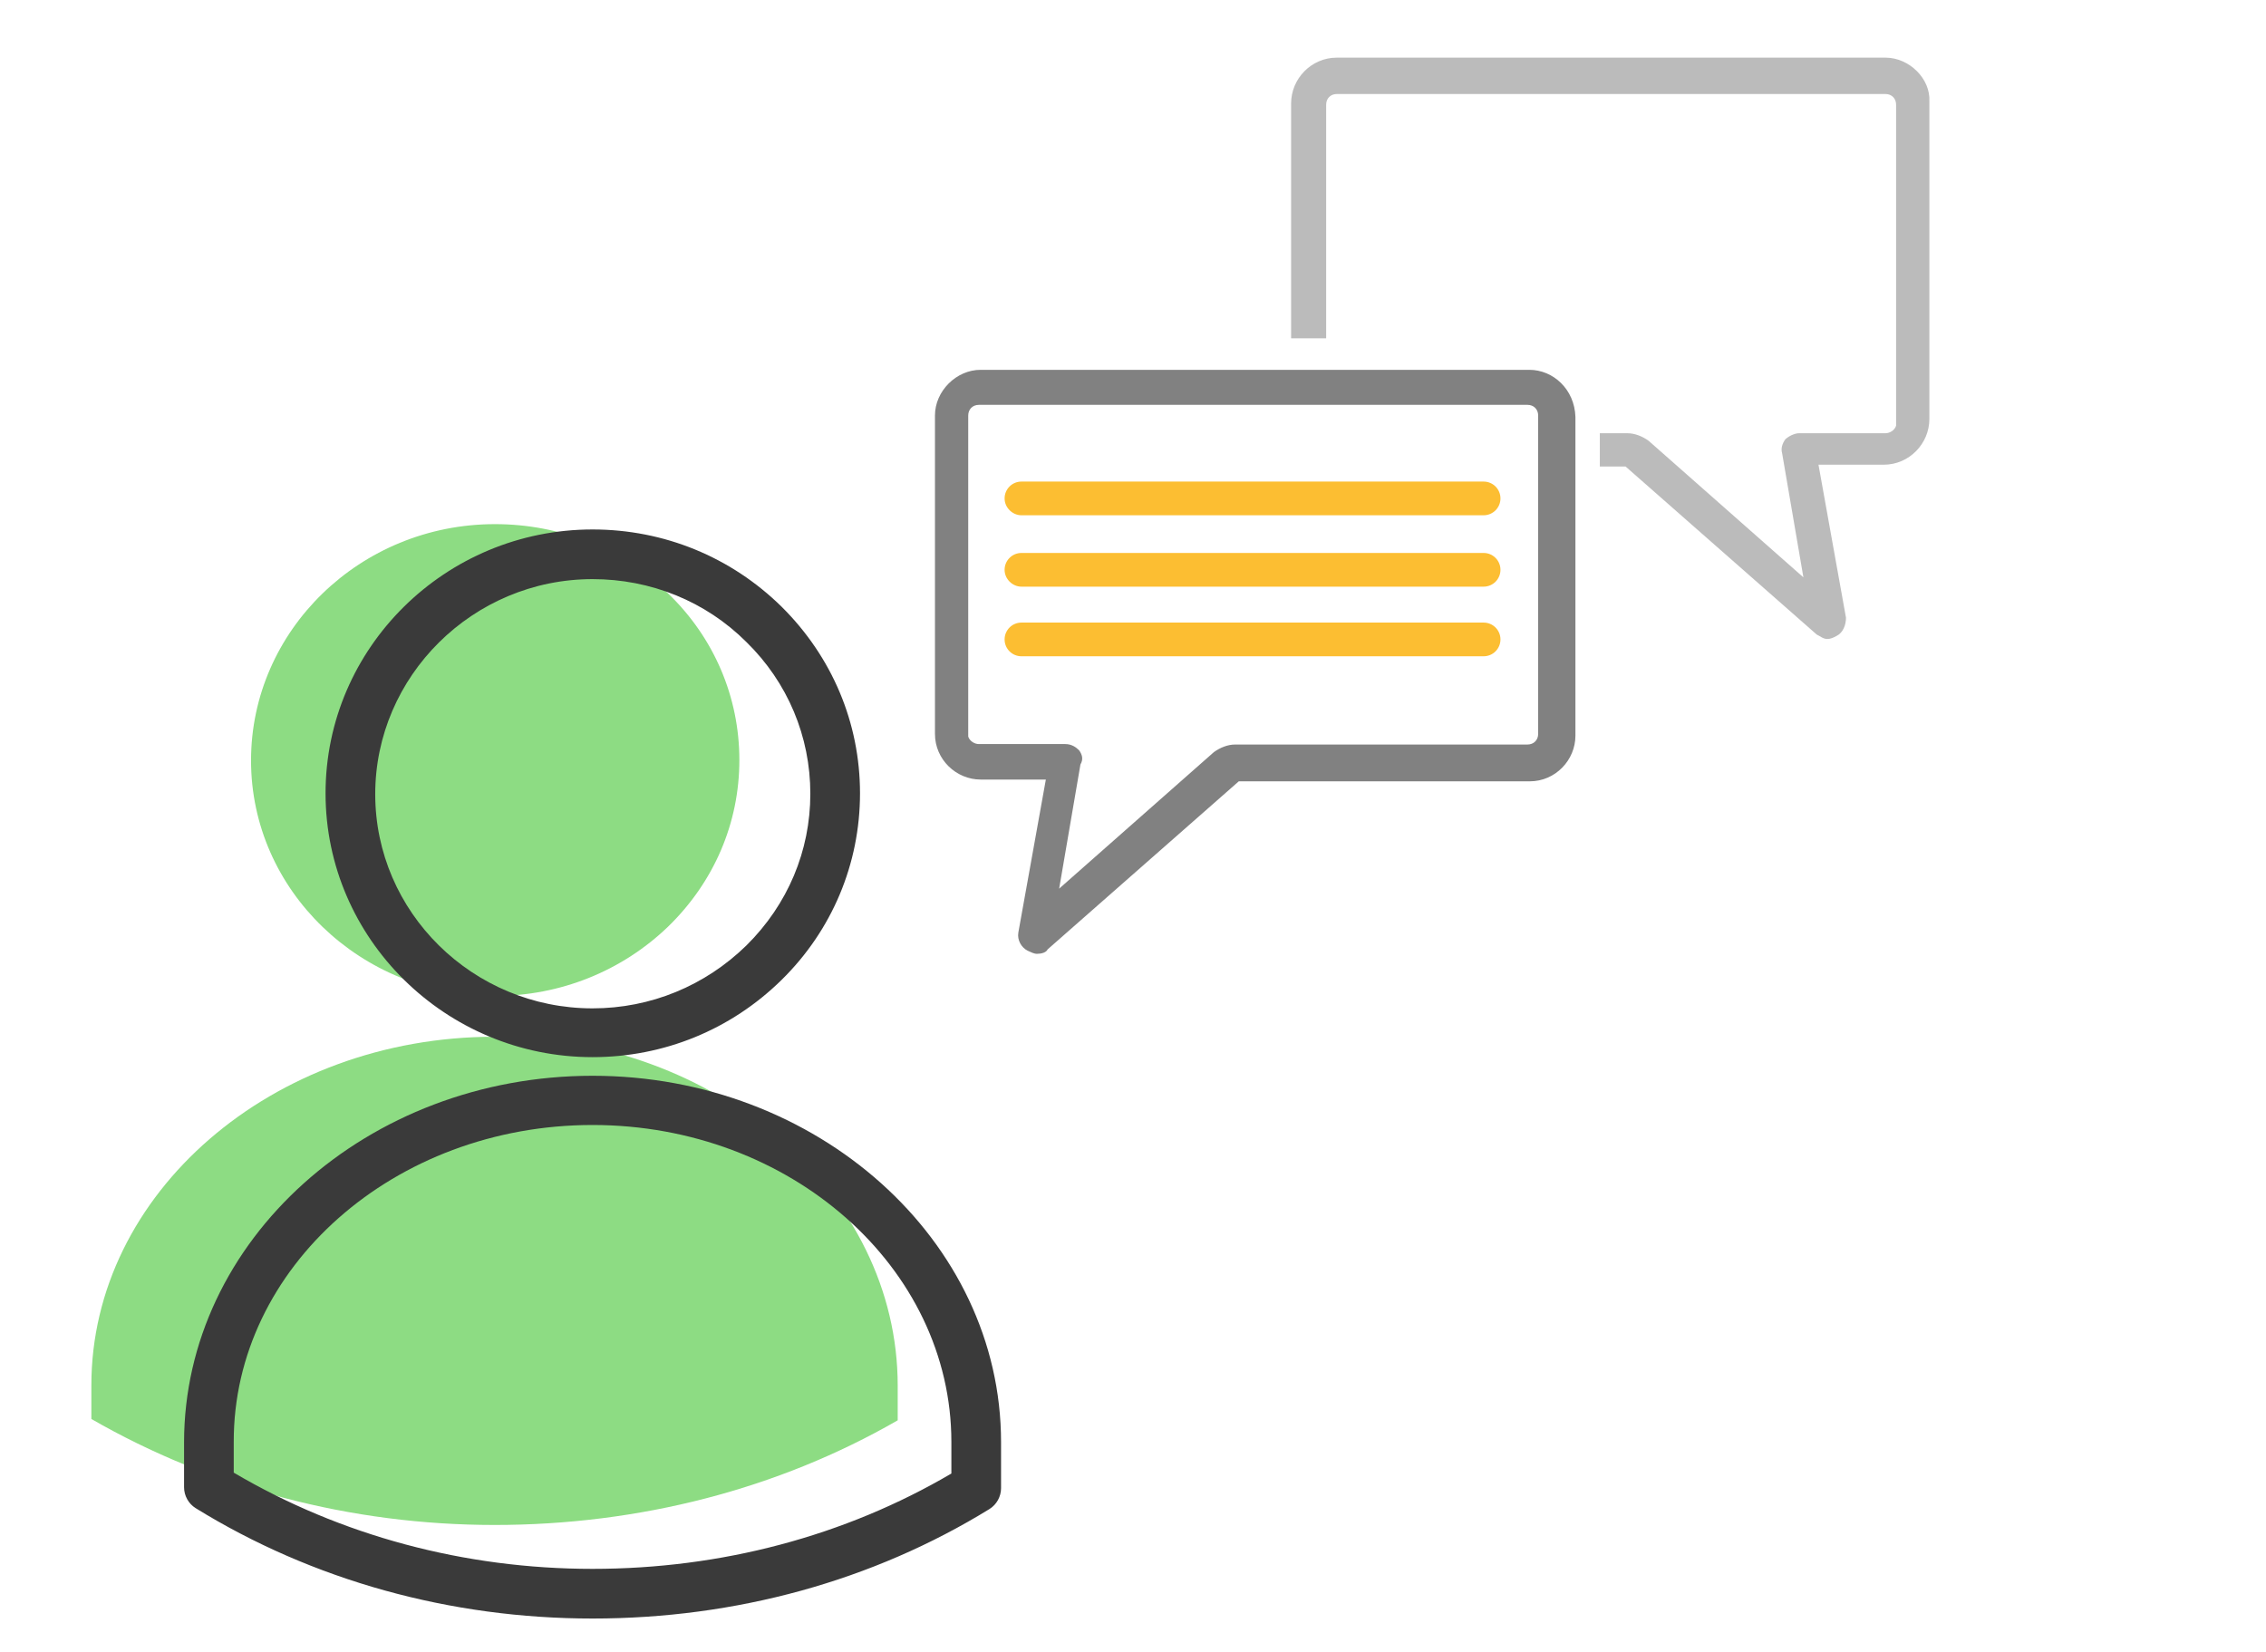 <svg xmlns="http://www.w3.org/2000/svg" xmlns:xlink="http://www.w3.org/1999/xlink" id="Layer_1" x="0px" y="0px" viewBox="0 0 510.9 372.5" style="enable-background:new 0 0 510.9 372.5;" xml:space="preserve">
<style type="text/css">
	.st0{fill:#8DDC83;enable-background:new    ;}
	.st1{fill:#3A3A3A;}
	.st2{enable-background:new    ;}
	.st3{fill:#BBBBBB;}
	.st4{fill:#FCBE32;}
	.st5{fill:#818181;}
</style>
<g>
	<path class="st0" d="M111.5,233.8c50.1,0,90.9,35.3,90.9,78.7v7.8c-26.9,15.5-58.3,23.6-90.9,23.6c-32.4,0-63.8-8.3-90.9-23.9v-7.6   C20.6,269.1,61.4,233.8,111.5,233.8z"></path>
	<path class="st0" d="M111.6,118.2c14.7,0,28.6,5.5,39,15.6c10.4,10,16.1,23.4,16.1,37.6s-5.7,27.5-16.1,37.6   c-10.4,10-24.3,15.6-39,15.6c-30.3,0-55-23.8-55-53.1S81.2,118.2,111.6,118.2z"></path>
</g>
<g>
	<path class="st1" d="M133.6,242.6c-50.8,0-92.1,37.1-92.1,82.7v10.1c0,1.9,1,3.7,2.6,4.7c26.4,16.3,57.4,24.9,89.5,24.9   c32.3,0,63.2-8.5,89.5-24.7c1.6-1,2.6-2.8,2.6-4.7v-10.4C225.7,279.7,184.3,242.6,133.6,242.6z M133.6,253.7   c44.6,0,80.9,32.1,80.9,71.5v7.1c-24,14.1-51.9,21.5-80.9,21.5c-28.9,0-56.8-7.5-80.9-21.7v-6.9C52.6,285.8,88.9,253.7,133.6,253.7   z"></path>
	<path class="st1" d="M133.6,238.4c16.1,0,31.2-6.2,42.6-17.4c11.4-11.2,17.7-26.2,17.7-42.1s-6.3-30.8-17.7-42.1   c-11.4-11.2-26.5-17.4-42.6-17.4c-33.2,0-60.2,26.7-60.2,59.5S100.5,238.4,133.6,238.4z M133.6,130.6c13.1,0,25.5,5,34.7,14.2   c9.3,9.1,14.4,21.3,14.4,34.2s-5.1,25-14.4,34.2c-9.3,9.1-21.6,14.2-34.7,14.2c-27,0-49-21.7-49-48.3S106.6,130.6,133.6,130.6z"></path>
</g>
<g class="st2">
	<path class="st3" d="M425.1,13H301.4c-5.8,0-10.3,4.8-10.3,10.3v53c2.7,0,5.1,0,7.9,0V23.6c0-1.4,1-2.4,2.4-2.4h123.7   c1.4,0,2.4,1,2.4,2.4V96l0,0c-0.3,1-1.4,1.7-2.4,1.7h-19.5c-1,0-2.4,0.7-3.1,1.4c-0.7,1-1,2.1-0.7,3.1l4.8,28l-34.9-30.8   c-1.4-1-3.1-1.7-4.8-1.7h-6.2c0,2.4,0,5.1,0,7.5h5.8l43.1,37.9c0.7,0.3,1.4,1,2.4,1c0.7,0,1.4-0.3,2.1-0.7c1.4-0.7,2.1-2.4,2.1-4.1   l-6.2-34.5h14.7c5.8,0,10.3-4.8,10.3-10.3V22.9C435.3,17.8,430.5,13,425.1,13z"></path>
	<g>
		<path class="st4" d="M230.3,116.2h104.2c2.1,0,3.8-1.7,3.8-3.8c0-2.1-1.7-3.8-3.8-3.8H230.3c-2.1,0-3.8,1.7-3.8,3.8    C226.5,114.5,228.3,116.2,230.3,116.2z"></path>
		<path class="st4" d="M230.3,132.3h104.2c2.1,0,3.8-1.7,3.8-3.8s-1.7-3.8-3.8-3.8H230.3c-2.1,0-3.8,1.7-3.8,3.8    S228.3,132.3,230.3,132.3z"></path>
		<path class="st4" d="M338.3,144.2c0-2.1-1.7-3.8-3.8-3.8H230.3c-2.1,0-3.8,1.7-3.8,3.8s1.7,3.8,3.8,3.8h104.2    C336.6,148,338.3,146.3,338.3,144.2z"></path>
		<path class="st5" d="M344.8,83.4H221.1c-5.5,0-10.3,4.8-10.3,10.3v71.8c0,5.8,4.8,10.3,10.3,10.3h14.7l-6.2,34.5    c-0.3,1.7,0.7,3.4,2.1,4.1c0.7,0.3,1.4,0.7,2.1,0.7c1,0,2.1-0.3,2.4-1l43.1-37.9h65.6c5.8,0,10.3-4.8,10.3-10.3V94    C355,87.8,350.2,83.4,344.8,83.4z M243.3,169.2c-0.7-0.7-1.7-1.4-3.1-1.4h-19.5c-1,0-2.1-0.7-2.4-1.7l0,0V93.7    c0-1.4,1-2.4,2.4-2.4h123.7c1.4,0,2.4,1,2.4,2.4v71.8c0,1.4-1,2.4-2.4,2.4h-65.9c-1.7,0-3.4,0.7-4.8,1.7l-34.9,30.8l4.8-28    C244.3,171.2,244,170.2,243.3,169.2z"></path>
	</g>
</g>
</svg>